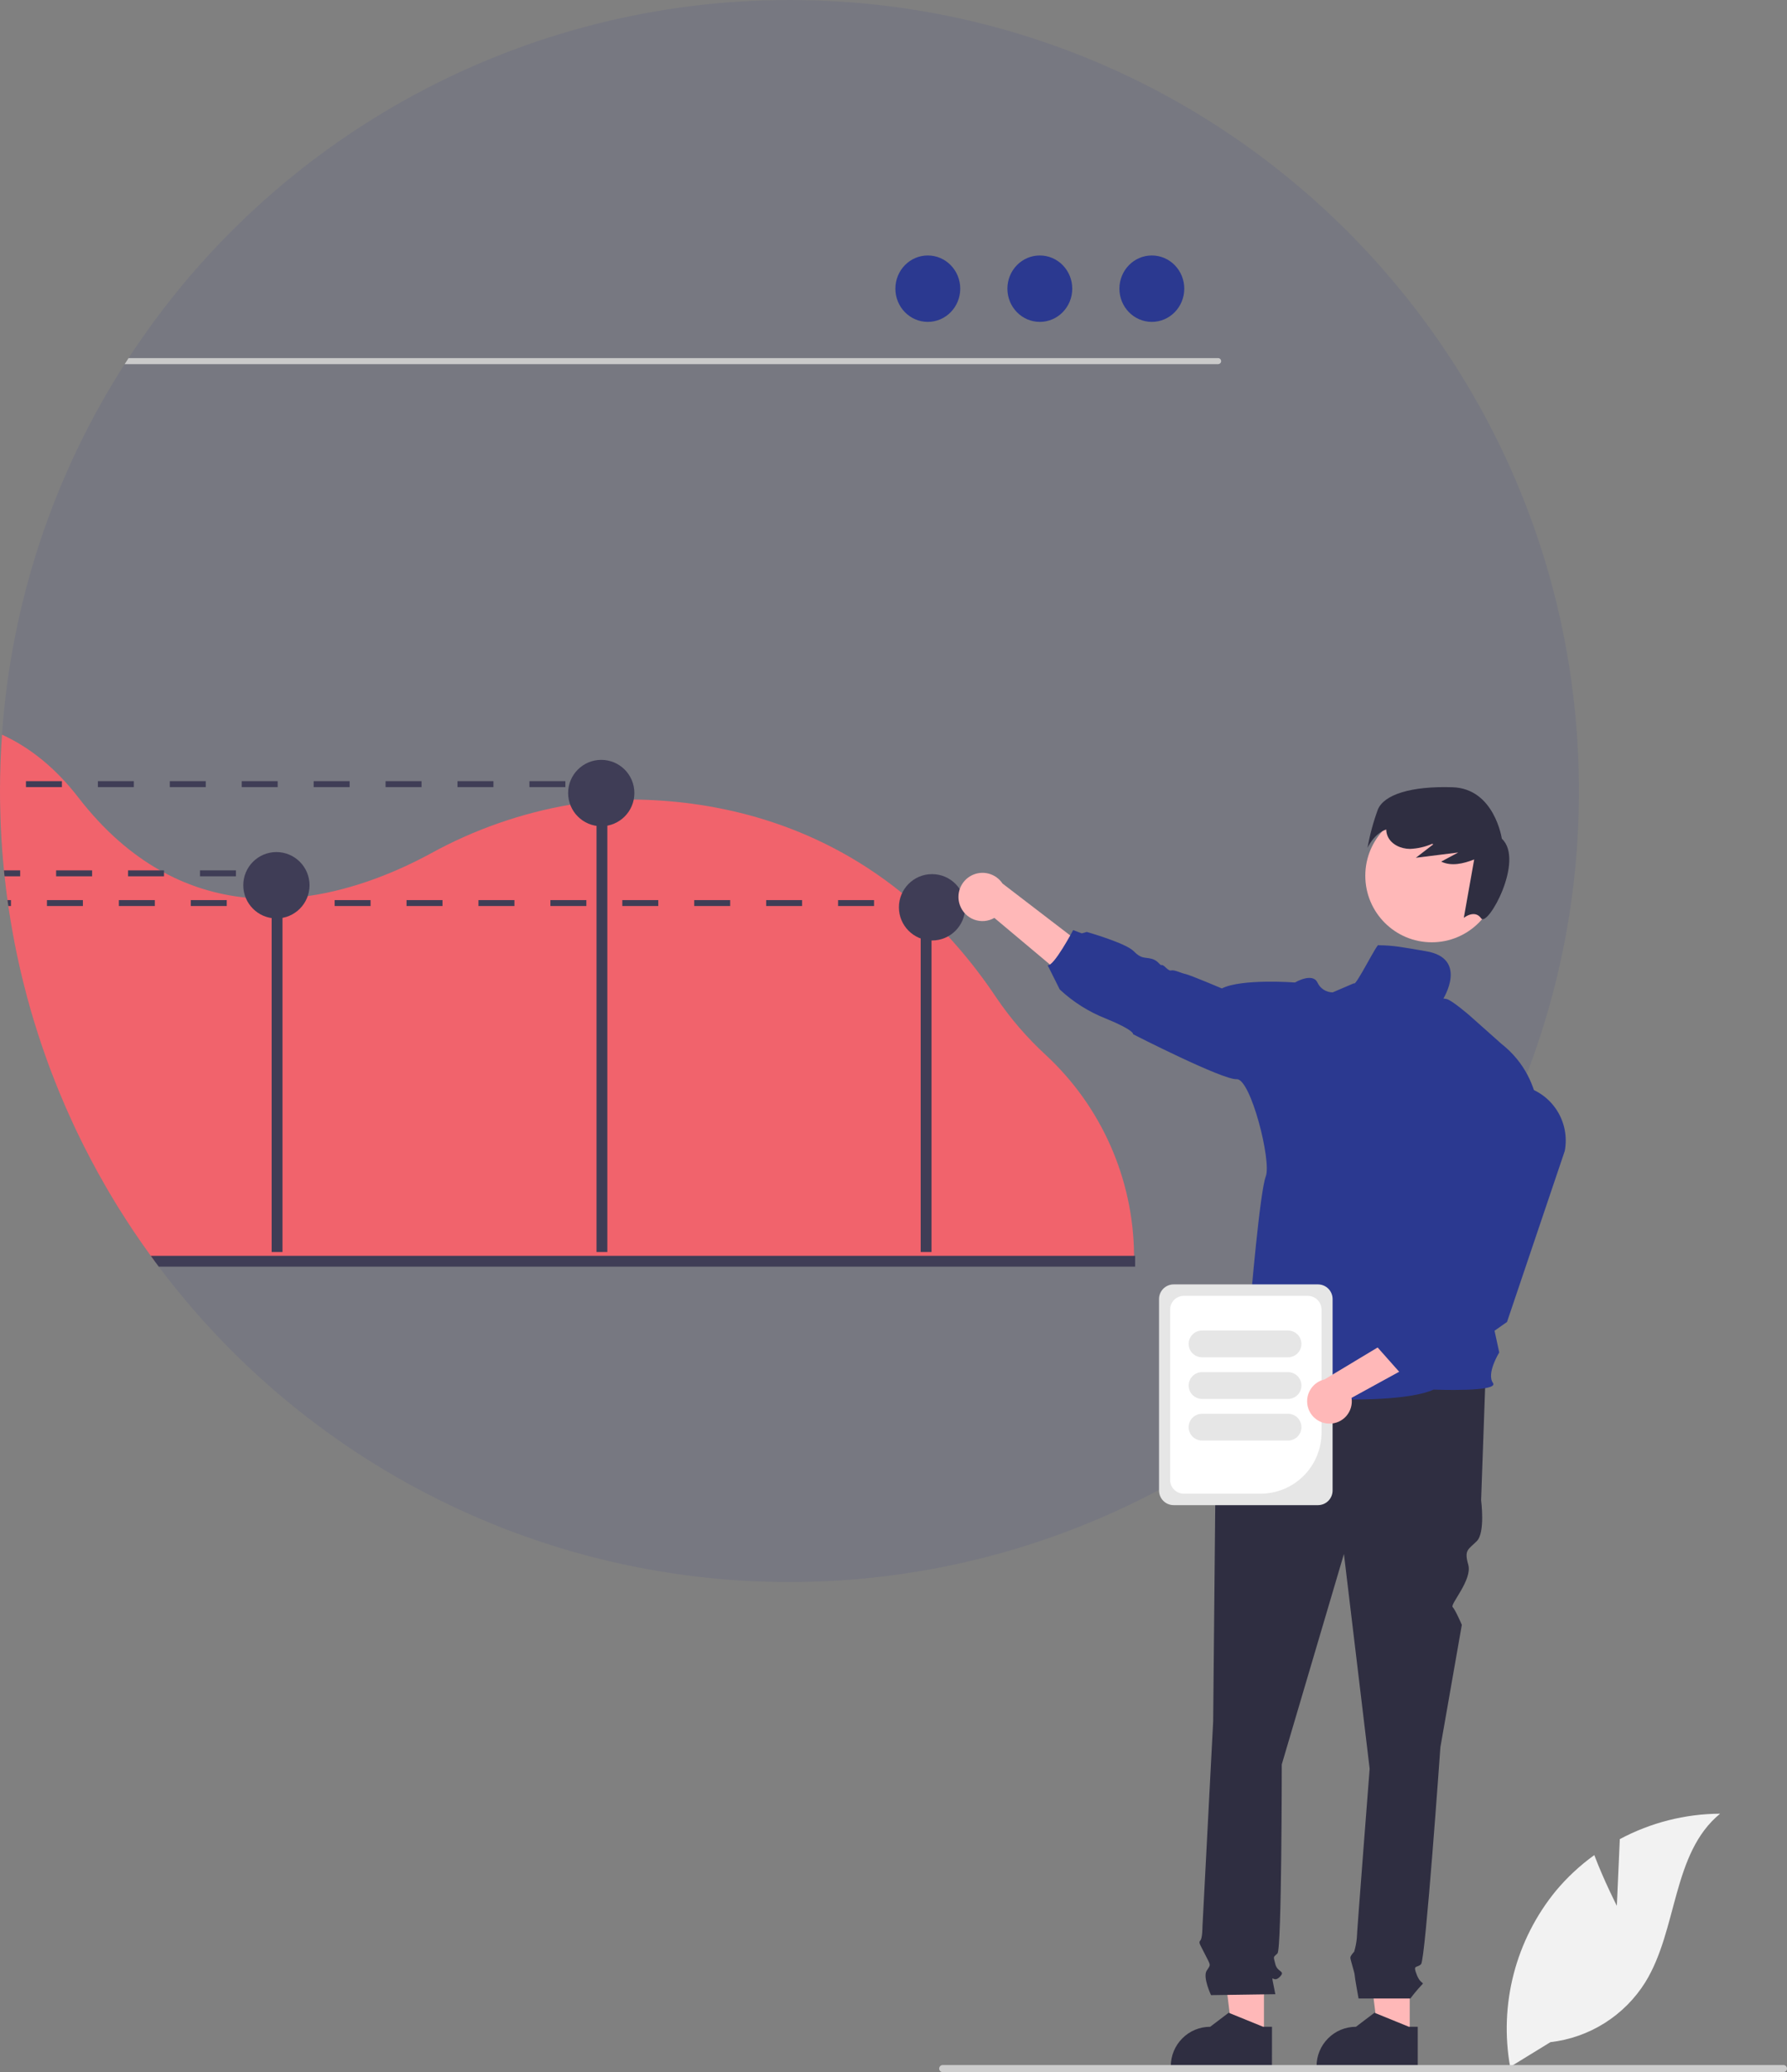<svg width="383" height="444" viewBox="0 0 383 444" fill="none" xmlns="http://www.w3.org/2000/svg">
<rect x="0" y="0" width="383" height="444" fill="#808080" stroke="none"/>
<g clip-path="url(#clip0_16_1325)">
<path opacity="0.1" d="M6.10352e-05 169.466C6.10352e-05 170.727 0.015 171.987 0.045 173.244C0.057 174.066 0.083 174.888 0.115 175.71C0.121 175.945 0.127 176.175 0.14 176.41C0.159 176.863 0.178 177.309 0.197 177.748C0.337 180.685 0.553 183.601 0.846 186.495C0.859 186.636 0.872 186.776 0.884 186.91C0.916 187.196 0.941 187.483 0.98 187.77C1.069 188.63 1.164 189.49 1.272 190.337C1.342 190.91 1.412 191.478 1.489 192.051C1.527 192.325 1.565 192.599 1.597 192.866C1.641 193.166 1.679 193.459 1.724 193.752C1.743 193.879 1.762 194.007 1.781 194.141C1.845 194.574 1.908 195.013 1.978 195.447C2.061 196.014 2.15 196.574 2.246 197.141C2.335 197.702 2.43 198.263 2.532 198.823C2.627 199.384 2.729 199.944 2.831 200.505C2.933 201.072 3.041 201.633 3.149 202.193C3.696 204.971 4.306 207.725 4.981 210.456C5.248 211.52 5.521 212.582 5.801 213.642C6.266 215.362 6.755 217.074 7.271 218.777C7.417 219.248 7.563 219.72 7.71 220.185C7.875 220.72 8.047 221.255 8.218 221.784C8.39 222.319 8.562 222.848 8.74 223.377C8.918 223.905 9.096 224.434 9.281 224.963C9.459 225.485 9.643 226.014 9.834 226.537C10.019 227.065 10.209 227.588 10.4 228.11C10.598 228.633 10.788 229.155 10.986 229.671C11.38 230.716 11.785 231.75 12.2 232.774C12.404 233.29 12.614 233.806 12.83 234.315C13.676 236.367 14.562 238.395 15.489 240.4C15.693 240.846 15.896 241.292 16.106 241.731C16.246 242.024 16.38 242.311 16.52 242.604C16.755 243.088 16.984 243.566 17.219 244.044C17.455 244.528 17.696 245.019 17.944 245.509C18.434 246.477 18.933 247.444 19.439 248.408C19.942 249.37 20.457 250.332 20.985 251.281C21.513 252.23 22.047 253.18 22.588 254.116C22.861 254.588 23.135 255.059 23.409 255.524C24.509 257.391 25.645 259.236 26.818 261.06C27.982 262.876 29.184 264.671 30.425 266.444C31.042 267.329 31.671 268.215 32.308 269.088C32.562 269.438 32.816 269.782 33.071 270.126C33.383 270.559 33.707 270.986 34.031 271.413C47.817 289.778 65.19 305.141 85.093 316.567C104.995 327.993 127.011 335.244 149.801 337.877C172.59 340.51 195.676 338.471 217.653 331.883C239.631 325.296 260.04 314.298 277.639 299.56C279.496 298.005 281.319 296.413 283.109 294.782C294.593 284.308 304.59 272.308 312.821 259.117C313.845 257.467 314.85 255.798 315.817 254.116C330.66 228.385 338.452 199.183 338.405 169.466C338.405 75.871 262.652 3.11065e-05 169.203 3.11065e-05C141.084 -0.017 113.404 6.991 88.671 20.389C63.938 33.787 42.932 53.152 27.556 76.731C27.276 77.158 26.996 77.591 26.716 78.025C11.428 101.855 2.386 129.161 0.426 157.419C0.14 161.394 -0.002 165.41 6.10352e-05 169.466Z" fill="#2B3990"/>
<path d="M26.716 78.025H261.087C261.256 78.02 261.416 77.951 261.534 77.83C261.651 77.709 261.717 77.547 261.717 77.378C261.717 77.209 261.651 77.047 261.534 76.926C261.416 76.805 261.256 76.735 261.087 76.731H27.556C27.276 77.158 26.996 77.591 26.716 78.025Z" fill="#CACACA"/>
<path d="M246.868 68.971C243.03 68.971 239.918 65.785 239.918 61.855C239.918 57.925 243.03 54.74 246.868 54.74C250.706 54.74 253.818 57.925 253.818 61.855C253.818 65.785 250.706 68.971 246.868 68.971Z" fill="#2B3990"/>
<path d="M222.86 68.971C219.022 68.971 215.911 65.785 215.911 61.855C215.911 57.925 219.022 54.74 222.86 54.74C226.698 54.74 229.81 57.925 229.81 61.855C229.81 65.785 226.698 68.971 222.86 68.971Z" fill="#2B3990"/>
<path d="M198.853 68.971C195.014 68.971 191.903 65.785 191.903 61.855C191.903 57.925 195.014 54.74 198.853 54.74C202.691 54.74 205.802 57.925 205.802 61.855C205.802 65.785 202.691 68.971 198.853 68.971Z" fill="#2B3990"/>
<path d="M0.426 157.419C6.539 160.203 12.016 164.701 16.799 170.887C22.327 178.041 28.249 183.081 34.298 186.495C34.585 186.655 34.865 186.808 35.151 186.96C40.574 189.887 46.521 191.713 52.65 192.331C54.501 192.518 56.361 192.607 58.222 192.599C58.998 192.592 59.774 192.573 60.544 192.535C62.37 192.446 64.176 192.267 65.951 192.013C76.141 190.56 85.358 186.636 92.183 182.947C101.535 177.781 111.686 174.223 122.214 172.422C124.097 172.11 125.975 171.866 127.85 171.689C128.626 171.613 129.395 171.556 130.165 171.505C132.054 171.377 133.941 171.318 135.826 171.326C136.793 171.333 137.754 171.352 138.721 171.39C154.967 172.027 176.155 176.665 195.155 192.866C195.41 193.083 195.658 193.3 195.912 193.516C196.148 193.72 196.383 193.93 196.618 194.141C199.626 196.818 202.46 199.684 205.104 202.722C208.135 206.201 210.94 209.872 213.501 213.712C216.541 218.207 220.093 222.333 224.085 226.008C229.989 231.465 234.717 238.073 237.979 245.426C241.241 252.78 242.968 260.723 243.054 268.769V269.088C243.06 269.432 243.06 269.782 243.06 270.126H33.064C32.81 269.782 32.556 269.438 32.307 269.088C31.671 268.215 31.042 267.329 30.425 266.444C29.184 264.673 27.982 262.878 26.818 261.06C25.641 259.238 24.505 257.393 23.408 255.524C23.135 255.059 22.861 254.588 22.588 254.116C22.047 253.18 21.513 252.23 20.985 251.281C20.457 250.332 19.942 249.37 19.439 248.408C18.93 247.446 18.432 246.48 17.944 245.509C17.696 245.018 17.454 244.528 17.219 244.044C16.984 243.566 16.755 243.088 16.52 242.604C16.38 242.311 16.246 242.024 16.106 241.731C15.896 241.292 15.693 240.846 15.489 240.4C14.56 238.393 13.674 236.365 12.83 234.315C12.614 233.806 12.404 233.29 12.2 232.774C11.787 231.748 11.382 230.714 10.985 229.671C10.788 229.155 10.597 228.633 10.4 228.11C10.209 227.588 10.019 227.065 9.834 226.537C9.643 226.014 9.459 225.485 9.281 224.963C9.096 224.434 8.918 223.905 8.74 223.377C8.562 222.848 8.39 222.319 8.218 221.784C8.047 221.255 7.875 220.72 7.709 220.185C7.563 219.72 7.417 219.248 7.271 218.777C6.755 217.076 6.266 215.364 5.801 213.642C5.521 212.584 5.248 211.522 4.981 210.456C4.306 207.73 3.696 204.975 3.149 202.193C3.041 201.633 2.932 201.072 2.831 200.505C2.729 199.944 2.627 199.384 2.532 198.823C2.43 198.263 2.334 197.702 2.245 197.141C2.15 196.574 2.061 196.014 1.978 195.447C1.908 195.013 1.845 194.574 1.781 194.141C1.762 194.007 1.743 193.879 1.724 193.752C1.679 193.452 1.641 193.159 1.603 192.866C1.565 192.592 1.527 192.318 1.488 192.051C1.412 191.477 1.342 190.91 1.272 190.337C1.164 189.49 1.069 188.63 0.98 187.77H0.973C0.948 187.483 0.916 187.196 0.884 186.91C0.871 186.776 0.859 186.636 0.846 186.495C0.553 183.603 0.337 180.687 0.197 177.748C0.178 177.309 0.159 176.863 0.14 176.41C0.127 176.175 0.121 175.945 0.114 175.71C0.083 174.888 0.057 174.066 0.044 173.244C0.013 171.989 -0.002 170.73 -3.05176e-05 169.466C-3.05176e-05 165.414 0.142 161.398 0.426 157.419Z" fill="#F1636C"/>
<path d="M197.327 200.145H199.648V268.275H197.327V200.145Z" fill="#3F3D56"/>
<path d="M127.847 168.326H130.167V268.275H127.847V168.326Z" fill="#3F3D56"/>
<path d="M58.223 189.246H60.544V268.275H58.223V189.246Z" fill="#3F3D56"/>
<path d="M128.864 177.039C124.943 177.039 121.764 173.855 121.764 169.928C121.764 166.001 124.943 162.818 128.864 162.818C132.785 162.818 135.964 166.001 135.964 169.928C135.964 173.855 132.785 177.039 128.864 177.039Z" fill="#3F3D56"/>
<path d="M59.24 196.796C55.319 196.796 52.141 193.613 52.141 189.686C52.141 185.758 55.319 182.575 59.24 182.575C63.161 182.575 66.34 185.758 66.34 189.686C66.34 193.613 63.161 196.796 59.24 196.796Z" fill="#3F3D56"/>
<path d="M199.759 201.522C195.838 201.522 192.66 198.339 192.66 194.412C192.66 190.484 195.838 187.301 199.759 187.301C203.68 187.301 206.859 190.484 206.859 194.412C206.859 198.339 203.68 201.522 199.759 201.522Z" fill="#3F3D56"/>
<path d="M32.307 269.088C32.562 269.438 32.816 269.782 33.071 270.126C33.383 270.559 33.707 270.986 34.031 271.413H243.289V269.088H32.307Z" fill="#3F3D56"/>
<path d="M302.142 436.486H295.418L292.219 410.508L302.143 410.509L302.142 436.486Z" fill="#FFB8B8"/>
<path d="M284.648 436.763C285.429 435.974 286.359 435.348 287.384 434.922C288.409 434.502 289.507 434.285 290.615 434.285L294.578 431.278L294.788 431.361L301.963 434.285H303.859V443.013H282.174V442.739C282.171 441.629 282.388 440.529 282.812 439.503C283.237 438.477 283.861 437.546 284.648 436.763Z" fill="#2F2E41"/>
<path d="M270.901 436.486H264.177L260.978 410.508L270.903 410.509L270.901 436.486Z" fill="#FFB8B8"/>
<path d="M253.403 436.763C254.185 435.972 255.117 435.346 256.145 434.922C257.17 434.5 258.268 434.284 259.376 434.285L263.333 431.278L263.549 431.367L270.724 434.285H272.62L272.613 443.013H250.935V442.739C250.932 441.629 251.149 440.53 251.572 439.504C251.996 438.478 252.618 437.547 253.403 436.763Z" fill="#2F2E41"/>
<path d="M265.526 294.324L318.36 295.704L317.441 321.472C317.441 321.472 318.36 328.374 316.522 330.214C314.685 332.055 313.766 332.055 314.685 335.276C315.603 338.497 310.749 343.758 311.338 344.348C311.928 344.939 313.306 348.16 313.306 348.16L308.712 374.388C308.712 374.388 305.496 419.941 304.577 420.862C303.658 421.782 302.74 420.862 303.658 423.162C304.577 425.463 305.496 424.543 304.577 425.463C303.763 426.342 302.997 427.263 302.28 428.224H291.173C291.173 428.224 290.335 423.622 290.335 423.162C290.335 422.702 289.416 419.941 289.416 419.481C289.416 419.021 290.229 418.208 290.229 418.208C290.509 417.272 290.699 416.312 290.795 415.34C290.795 414.42 293.551 378.989 293.551 378.989L288.038 332.975L274.715 378.069C274.715 378.069 274.715 417.641 273.796 418.561C272.877 419.481 272.877 419.021 273.337 420.862C273.796 422.702 275.634 422.242 274.255 423.622C272.877 425.003 272.418 422.702 272.877 425.003L273.337 427.303L259.554 427.501C259.554 427.501 257.716 423.622 258.635 422.242C259.554 420.862 259.499 421.238 258.378 418.979C257.257 416.72 256.797 416.26 257.257 415.8C257.716 415.34 257.716 412.892 257.716 412.892L260.013 368.866C260.013 368.866 260.473 322.392 260.473 321.012C260.507 320.301 260.377 319.593 260.091 318.942V317.068L261.851 310.429L265.526 294.324Z" fill="#2F2E41"/>
<path d="M205.735 193.967C205.989 194.673 206.394 195.316 206.923 195.849C207.452 196.382 208.091 196.792 208.795 197.051C209.499 197.31 210.251 197.411 210.998 197.347C211.745 197.283 212.47 197.056 213.12 196.682L236.054 215.925L237.3 206.519L214.869 189.321C214.168 188.268 213.107 187.51 211.885 187.189C210.664 186.869 209.367 187.008 208.242 187.58C207.116 188.153 206.239 189.12 205.777 190.297C205.315 191.474 205.3 192.779 205.735 193.967H205.735Z" fill="#FFB8B8"/>
<path d="M306.861 201.909C298.995 201.909 292.619 195.522 292.619 187.644C292.619 179.766 298.995 173.38 306.861 173.38C314.727 173.38 321.103 179.766 321.103 187.644C321.103 195.522 314.727 201.909 306.861 201.909Z" fill="#FFB8B8"/>
<path d="M295.315 173.448C296.641 170.283 302.323 168.404 311.315 168.687C320.306 168.97 321.881 179.709 321.881 179.709C326.834 184.333 318.838 198.767 317.451 196.777C316.063 194.787 313.734 196.668 313.734 196.668L315.954 184.164C313.61 185.067 311.089 185.674 308.884 184.621L312.537 182.665L303.455 183.797L307.201 180.911C307.11 180.881 307.019 180.85 306.928 180.819C305.426 181.468 303.817 181.834 302.183 181.898C300.273 181.884 298.244 180.988 297.444 179.251C297.231 178.774 297.116 178.26 297.105 177.737C294.472 178.594 293.089 181.683 293.089 181.683C293.589 178.878 294.334 176.123 295.315 173.448Z" fill="#2F2E41"/>
<path d="M295.461 202.547C298.641 202.547 300.69 202.986 305.638 203.821C314.773 205.363 309.302 214.055 309.302 214.055C309.302 214.055 308.889 213.845 310.008 214.055C311.128 214.266 314.945 217.572 314.945 217.572L321.77 223.644C332.056 231.728 329.753 244.343 329.753 244.343L314.754 259.461L321.325 289.793C321.325 289.793 318.532 294.297 319.976 296.316C321.42 298.336 307.254 297.756 307.254 297.756C297.477 302.12 263.033 298.432 263.033 298.432C263.51 297.183 268.121 287.505 268.121 287.505C266.118 284.04 268.026 279.032 268.026 279.032C268.026 279.032 270.017 255.345 271.289 252.07C272.561 248.796 268.032 231.053 265.055 231.244C262.078 231.435 242.849 221.611 242.849 221.611C242.849 221.611 243.333 220.84 236.984 218.241C233.338 216.806 229.995 214.694 227.131 212.017L224.523 206.799C225.776 207.283 230.006 199.294 230.006 199.294L231.851 199.998L232.92 199.689C232.92 199.689 241.259 202.065 242.964 203.798C244.668 205.531 245.241 205.047 246.78 205.435C248.32 205.824 248.51 206.907 248.994 206.786C249.477 206.665 250.336 208.13 251.01 207.939C251.685 207.748 253.128 208.519 254.089 208.71C255.05 208.901 261.875 211.794 261.875 211.794C266.099 209.653 277.548 210.519 277.548 210.519C277.548 210.519 281.295 208.309 282.357 210.519C282.643 211.148 283.102 211.681 283.68 212.057C284.258 212.432 284.931 212.635 285.62 212.641L290.188 210.685C290.453 211.656 295.435 201.541 295.461 202.547Z" fill="#2B3990"/>
<path d="M346.532 408.368L347.166 394.076C353.782 390.534 361.162 388.663 368.664 388.625C358.339 397.08 359.629 413.377 352.629 424.746C350.419 428.276 347.444 431.262 343.925 433.483C340.406 435.704 336.432 437.103 332.3 437.577L323.66 442.876C322.474 436.256 322.736 429.458 324.426 422.949C326.116 416.44 329.195 410.376 333.451 405.174C335.867 402.279 338.638 399.7 341.698 397.499C343.767 402.964 346.532 408.368 346.532 408.368Z" fill="#F2F2F2"/>
<path d="M383 443.242C383 443.342 382.981 443.44 382.943 443.532C382.905 443.625 382.849 443.708 382.779 443.779C382.709 443.849 382.625 443.905 382.533 443.943C382.441 443.981 382.342 444 382.243 444H202.042C201.841 444 201.649 443.92 201.507 443.778C201.365 443.636 201.285 443.443 201.285 443.242C201.285 443.041 201.365 442.848 201.507 442.706C201.649 442.564 201.841 442.484 202.042 442.484H382.243C382.342 442.483 382.441 442.503 382.533 442.541C382.625 442.579 382.709 442.635 382.779 442.705C382.849 442.776 382.905 442.859 382.943 442.951C382.981 443.044 383 443.142 383 443.242Z" fill="#CCCCCC"/>
<path d="M195.036 192.866H198.853V194.14H195.036V192.866Z" fill="#3F3D56"/>
<path d="M187.331 192.866V194.14H179.622V192.866H187.331ZM171.912 192.866V194.14H164.209V192.866H171.912ZM156.5 192.866V194.14H148.79V192.866H156.5ZM141.087 192.866V194.14H133.377V192.866H141.087ZM125.668 192.866V194.14H117.965V192.866H125.668ZM110.255 192.866V194.14H102.546V192.866H110.255ZM94.842 192.866V194.14H87.133V192.866H94.842ZM79.423 192.866V194.14H71.72V192.866H79.423ZM64.011 192.866V194.14H56.301V192.866H64.011ZM48.598 192.866V194.14H40.888V192.866H48.598ZM33.185 192.866V194.14H25.476V192.866H33.185ZM17.766 192.866V194.14H10.063V192.866H17.766ZM2.353 192.866V194.14H1.781C1.762 194.007 1.743 193.879 1.724 193.752C1.679 193.459 1.641 193.166 1.597 192.866H2.353Z" fill="#3F3D56"/>
<path d="M128.882 167.382H132.698V168.657H128.882V167.382Z" fill="#3F3D56"/>
<path d="M121.177 167.383V168.657H113.468V167.383H121.177ZM105.758 167.383V168.657H98.055V167.383H105.758ZM90.345 167.383V168.657H82.636V167.383H90.345ZM74.933 167.383V168.657H67.223V167.383H74.933ZM59.514 167.383V168.657H51.81V167.383H59.514ZM44.101 167.383V168.657H36.391V167.383H44.101ZM28.688 167.383V168.657H20.979V167.383H28.688ZM13.269 167.383V168.657H5.566V167.383H13.269Z" fill="#3F3D56"/>
<path d="M58.275 186.495H62.091V187.769H58.275V186.495Z" fill="#3F3D56"/>
<path d="M50.57 186.495V187.77H42.86V186.495H50.57ZM35.151 186.495V187.77H27.448V186.495H35.151ZM19.738 186.495V187.77H12.029V186.495H19.738ZM4.325 186.495V187.77H0.973C0.948 187.483 0.916 187.196 0.884 186.909C0.871 186.776 0.859 186.636 0.846 186.495H4.325Z" fill="#3F3D56"/>
<path d="M285.609 319.379V278.344C285.608 277.514 285.278 276.718 284.692 276.13C284.105 275.543 283.31 275.213 282.481 275.212H251.539C250.71 275.213 249.915 275.543 249.328 276.13C248.742 276.718 248.412 277.514 248.411 278.344V319.379C248.412 320.209 248.742 321.006 249.328 321.593C249.915 322.18 250.71 322.511 251.539 322.512H282.481C283.31 322.511 284.105 322.18 284.692 321.593C285.278 321.006 285.608 320.209 285.609 319.379Z" fill="#E6E6E6"/>
<path d="M283.235 306.985V280.604C283.234 279.826 282.926 279.081 282.376 278.531C281.827 277.981 281.083 277.671 280.306 277.67H253.714C252.937 277.671 252.193 277.98 251.644 278.53C251.094 279.081 250.785 279.826 250.785 280.604V317.119C250.785 317.897 251.094 318.643 251.644 319.193C252.193 319.743 252.937 320.052 253.714 320.053H270.187C273.647 320.049 276.963 318.671 279.409 316.221C281.855 313.771 283.231 310.45 283.235 306.985Z" fill="white"/>
<path d="M278.93 287.965C278.929 287.205 278.627 286.476 278.091 285.938C277.554 285.401 276.826 285.099 276.067 285.098H257.62C256.861 285.098 256.133 285.4 255.596 285.938C255.06 286.475 254.758 287.204 254.758 287.965C254.758 288.725 255.06 289.454 255.596 289.992C256.133 290.53 256.861 290.832 257.62 290.832H276.067C276.826 290.831 277.554 290.529 278.091 289.991C278.627 289.454 278.929 288.725 278.93 287.965Z" fill="#E6E6E6"/>
<path d="M278.93 296.884C278.929 296.124 278.627 295.395 278.091 294.858C277.554 294.32 276.826 294.018 276.067 294.017H257.62C256.861 294.017 256.133 294.319 255.596 294.857C255.06 295.395 254.758 296.124 254.758 296.884C254.758 297.644 255.06 298.374 255.596 298.911C256.133 299.449 256.861 299.751 257.62 299.751H276.067C276.826 299.75 277.554 299.448 278.091 298.91C278.627 298.373 278.929 297.644 278.93 296.884Z" fill="#E6E6E6"/>
<path d="M278.93 305.803C278.929 305.043 278.627 304.314 278.091 303.777C277.554 303.24 276.826 302.937 276.067 302.936H257.62C256.861 302.936 256.133 303.238 255.596 303.776C255.06 304.314 254.758 305.043 254.758 305.803C254.758 306.564 255.06 307.293 255.596 307.831C256.133 308.368 256.861 308.67 257.62 308.67H276.067C276.826 308.669 277.554 308.367 278.091 307.83C278.627 307.292 278.929 306.563 278.93 305.803Z" fill="#E6E6E6"/>
<path d="M284.878 305.044C285.574 305.057 286.264 304.917 286.9 304.634C287.536 304.351 288.102 303.932 288.558 303.406C289.015 302.88 289.351 302.26 289.542 301.59C289.734 300.92 289.776 300.216 289.667 299.528L316.084 285.041L308.352 280.853L283.872 295.578C282.729 295.839 281.722 296.511 281.041 297.466C280.36 298.42 280.053 299.592 280.177 300.759C280.301 301.926 280.848 303.007 281.714 303.796C282.581 304.586 283.706 305.03 284.878 305.044Z" fill="#FFB8B8"/>
<path d="M300.239 294.336L309.607 292.669L312.961 289.876L315.217 288.725L322.992 283.26L323.015 283.191L335.369 246.616C335.936 243.612 335.336 240.505 333.69 237.93C332.045 235.356 329.479 233.509 326.518 232.767C324.881 232.359 323.176 232.303 321.515 232.603C319.855 232.902 318.276 233.551 316.884 234.505C315.492 235.46 314.317 236.699 313.438 238.141C312.558 239.583 311.993 241.195 311.781 242.872L307.805 274.218L301.214 281.035L298.331 281.594L297.667 284.704L295.15 288.602L300.239 294.336Z" fill="#2B3990"/>
</g>
<defs>
<clipPath id="clip0_16_1325">
<rect width="383" height="444" fill="white" transform="matrix(-1 0 0 1 383 0)"/>
</clipPath>
</defs>
</svg>
